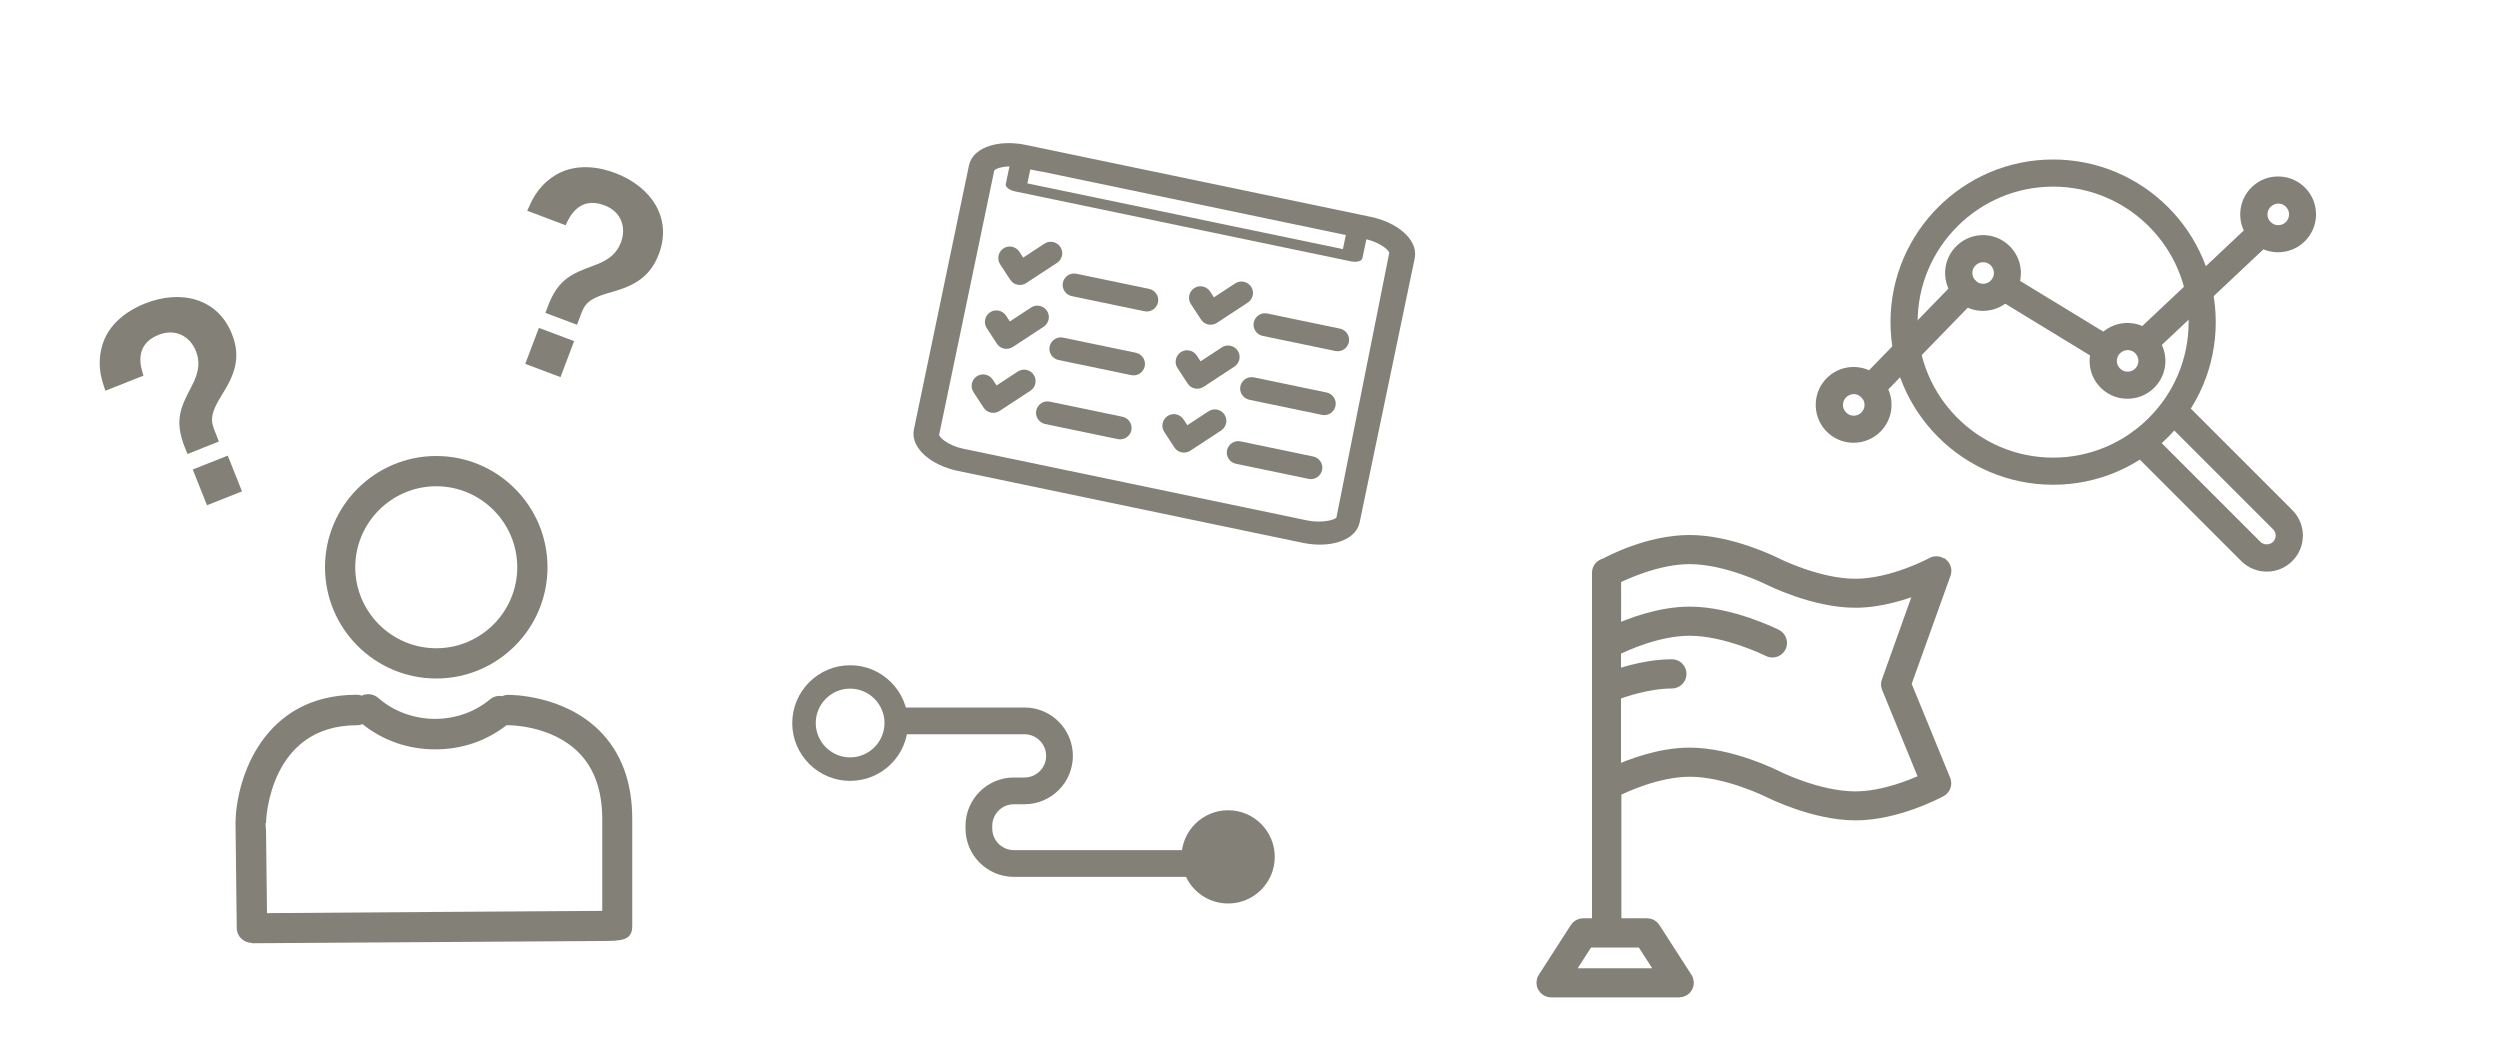 <?xml version="1.0" encoding="UTF-8"?>
<svg id="_レイヤー_2" data-name="レイヤー 2" xmlns="http://www.w3.org/2000/svg" width="200" height="85" viewBox="0 0 200 85">
  <defs>
    <style>
      .cls-1 {
        fill: none;
      }

      .cls-2, .cls-3 {
        fill: #838077;
      }

      .cls-3 {
        stroke: #838077;
        stroke-miterlimit: 10;
      }
    </style>
  </defs>
  <g id="_レイヤー_1-2" data-name="レイヤー 1">
    <g>
      <g>
        <g>
          <path class="cls-3" d="M171.65,27.91c-.16,0-.31-.06-.43-.18-.22-.24-.21-.61,.02-.83l9.16-8.62c.24-.22,.61-.21,.83,.02,.22,.24,.21,.61-.02,.83l-9.16,8.62c-.11,.11-.26,.16-.4,.16Z"/>
          <path class="cls-3" d="M168.31,28.43c-.1,0-.21-.03-.3-.09l-7.92-4.83c-.28-.17-.36-.53-.19-.81,.17-.28,.53-.36,.81-.19l7.92,4.83c.28,.17,.36,.53,.19,.8-.11,.18-.3,.28-.5,.28Z"/>
          <path class="cls-3" d="M149.68,31.61c-.15,0-.29-.05-.41-.17-.23-.23-.24-.6-.01-.83l7.59-7.81c.23-.23,.6-.24,.83-.01,.23,.23,.24,.6,.01,.83l-7.59,7.81c-.11,.12-.27,.18-.42,.18Z"/>
          <path class="cls-3" d="M148.3,34.92s-.08,0-.12,0c-.68-.03-1.3-.32-1.76-.82-.46-.5-.69-1.15-.66-1.82,.03-.68,.32-1.3,.82-1.76,.5-.46,1.15-.69,1.82-.66,.68,.03,1.3,.32,1.76,.82,.46,.5,.69,1.15,.66,1.82-.06,1.36-1.18,2.42-2.53,2.42Zm0-3.89c-.34,0-.66,.13-.92,.36-.27,.25-.42,.58-.44,.94-.02,.36,.11,.71,.36,.98,.25,.27,.58,.43,.94,.44,.74,.04,1.39-.55,1.42-1.3,.02-.36-.11-.71-.36-.98-.25-.27-.58-.42-.94-.44-.02,0-.04,0-.06,0Z"/>
          <path class="cls-3" d="M158.65,24.37s-.08,0-.12,0c-1.39-.06-2.48-1.25-2.42-2.64,.06-1.4,1.26-2.48,2.64-2.42,1.39,.06,2.48,1.25,2.42,2.64h0c-.06,1.36-1.18,2.42-2.53,2.42Zm0-3.89c-.72,0-1.33,.57-1.36,1.3-.03,.75,.55,1.39,1.3,1.42,.74,.03,1.39-.55,1.42-1.3h0c.03-.75-.55-1.39-1.3-1.42-.02,0-.04,0-.06,0Z"/>
          <path class="cls-3" d="M170.21,31.4s-.08,0-.12,0c-.68-.03-1.3-.32-1.76-.82-.46-.5-.69-1.15-.66-1.82,.03-.68,.32-1.3,.82-1.76,.5-.46,1.15-.69,1.82-.66,1.39,.06,2.48,1.25,2.42,2.64h0c-.06,1.36-1.18,2.42-2.53,2.42Zm0-3.89c-.34,0-.66,.13-.92,.36-.27,.25-.42,.58-.44,.94-.02,.36,.11,.71,.36,.98,.25,.27,.58,.43,.94,.44,.74,.04,1.39-.55,1.42-1.3h0c.03-.75-.55-1.39-1.3-1.42-.02,0-.04,0-.06,0Z"/>
          <path class="cls-3" d="M182.26,19.68s-.08,0-.12,0c-.68-.03-1.3-.32-1.76-.82-.46-.5-.69-1.15-.66-1.82,.03-.68,.32-1.3,.82-1.76,.5-.46,1.14-.69,1.82-.66,.68,.03,1.3,.32,1.76,.82,.46,.5,.69,1.15,.66,1.82h0c-.06,1.36-1.18,2.42-2.53,2.42Zm0-3.89c-.34,0-.66,.13-.92,.36-.27,.25-.42,.58-.44,.94-.02,.36,.11,.71,.36,.98,.25,.27,.58,.43,.94,.44,.75,.04,1.39-.55,1.42-1.3,.02-.36-.11-.71-.36-.98-.24-.27-.58-.43-.94-.44-.02,0-.04,0-.06,0Z"/>
        </g>
        <g>
          <path class="cls-3" d="M164.25,38.28c-6.9,0-12.51-5.61-12.51-12.51s5.61-12.51,12.51-12.51,12.51,5.61,12.51,12.51-5.61,12.51-12.51,12.51Zm0-23.85c-6.25,0-11.34,5.09-11.34,11.34s5.09,11.34,11.34,11.34,11.34-5.09,11.34-11.34-5.09-11.34-11.34-11.34Z"/>
          <path class="cls-3" d="M181.34,45.23c-.63,0-1.23-.25-1.68-.69l-8.75-8.75c-.23-.23-.23-.6,0-.83,.23-.23,.6-.23,.83,0l8.75,8.75c.45,.45,1.24,.45,1.7,0,.48-.48,.48-1.24,.02-1.71l-8.37-8.37c-.23-.23-.23-.6,0-.83,.23-.23,.6-.23,.83,0l8.37,8.37c.92,.92,.92,2.43,0,3.35-.46,.46-1.06,.71-1.69,.71Z"/>
        </g>
      </g>
      <path class="cls-3" d="M155.34,45.16c-.21-.18-.51-.21-.75-.08-.03,.02-3.18,1.72-6.16,1.72s-6.28-1.65-6.33-1.68c0,0,0,0,0,0-.15-.07-3.62-1.82-6.93-1.82s-6.38,1.66-6.76,1.86c-.31,.06-.55,.33-.55,.65v28.15h-1.21c-.23,0-.44,.12-.56,.31l-2.57,3.99c-.13,.2-.14,.47-.02,.68,.12,.21,.34,.35,.59,.35h10.24c.24,0,.47-.13,.59-.35,.12-.21,.11-.48-.02-.68l-2.57-3.99c-.12-.19-.33-.31-.56-.31h-2.56v-10.7c.71-.36,3.4-1.62,5.98-1.62,2.97,0,6.26,1.64,6.33,1.67,0,0,0,0,0,0,.15,.07,3.62,1.82,6.93,1.82s6.66-1.8,6.8-1.88c.3-.16,.43-.52,.3-.84l-3.15-7.69,3.17-8.83c.09-.26,.02-.55-.19-.73Zm-23.96,30.14l1.71,2.66h-7.79l1.71-2.66h4.37Zm19.64-20.78c-.06,.16-.05,.33,.01,.48l3.02,7.36c-1.03,.48-3.37,1.45-5.63,1.45-2.98,0-6.28-1.65-6.33-1.68,0,0,0,0,0,0-.15-.07-3.62-1.82-6.93-1.82-2.38,0-4.76,.92-5.98,1.48v-6.26c.67-.26,2.66-.95,4.57-.95,.37,0,.67-.3,.67-.67s-.3-.67-.67-.67c-1.79,0-3.58,.52-4.57,.86v-2.12c.71-.36,3.41-1.62,5.98-1.62,2.99,0,6.3,1.65,6.33,1.67,.33,.17,.73,.03,.9-.29,.17-.33,.03-.73-.29-.9-.15-.07-3.62-1.81-6.93-1.81-2.38,0-4.76,.92-5.98,1.47v-4.25c.71-.36,3.41-1.62,5.98-1.62,2.97,0,6.26,1.64,6.33,1.67,0,0,0,0,0,0,.15,.07,3.62,1.82,6.93,1.82,2,0,4-.65,5.31-1.19l-2.71,7.58Z"/>
      <g>
        <path class="cls-3" d="M68.01,61.97c-2.27,0-4.13-1.85-4.13-4.12s1.85-4.13,4.13-4.13,4.13,1.85,4.13,4.13-1.85,4.12-4.13,4.12Zm0-7.38c-1.79,0-3.25,1.46-3.25,3.25s1.46,3.25,3.25,3.25,3.25-1.46,3.25-3.25-1.46-3.25-3.25-3.25Z"/>
        <circle class="cls-2" cx="98.25" cy="68.55" r="3.73"/>
        <path class="cls-3" d="M98.35,69.65h-17.24c-1.86,0-3.37-1.51-3.37-3.37v-.21c0-1.86,1.51-3.37,3.37-3.37h.85c1.23,0,2.23-1,2.23-2.23s-1-2.23-2.23-2.23h-10.08c-.32,0-.57-.26-.57-.57s.26-.57,.57-.57h10.08c1.86,0,3.37,1.51,3.37,3.37s-1.51,3.37-3.37,3.37h-.85c-1.23,0-2.23,1-2.23,2.23v.21c0,1.23,1,2.23,2.23,2.23h17.24c.32,0,.57,.26,.57,.57s-.26,.57-.57,.57Z"/>
      </g>
      <path class="cls-2" d="M14.79,35.8c-.86-2.16-.34-3.21,.51-4.84,.69-1.28,.68-2.1,.37-2.88-.45-1.14-1.6-1.84-2.99-1.29-2.03,.81-1.4,2.65-1.2,3.26l-3.05,1.21c-.29-.85-.64-1.86-.34-3.28,.46-2.23,2.47-3.29,3.51-3.7,2.86-1.14,5.81-.43,6.95,2.43,.72,1.8,.28,3.18-.76,4.82-1.08,1.7-.9,2.21-.59,3l.31,.79-2.51,1-.21-.52Zm3.43,.65l1.14,2.86-2.8,1.11-1.14-2.86,2.8-1.11Z"/>
      <path class="cls-2" d="M43.83,24.5c.82-2.17,1.91-2.6,3.63-3.24,1.38-.48,1.92-1.09,2.22-1.88,.43-1.15,.06-2.44-1.34-2.96-2.05-.77-2.82,1.01-3.09,1.6l-3.07-1.16c.36-.82,.78-1.81,1.95-2.65,1.84-1.33,4.04-.77,5.08-.37,2.88,1.09,4.59,3.59,3.5,6.48-.69,1.82-1.94,2.54-3.8,3.05-1.94,.53-2.15,1.02-2.45,1.82l-.3,.79-2.53-.95,.2-.52Zm2.1,2.79l-1.09,2.88-2.82-1.06,1.09-2.88,2.82,1.06Z"/>
      <g>
        <path class="cls-3" d="M104.34,42.94l-27.62-5.76c-1.95-.41-3.34-1.62-3.12-2.71l4.41-21.15c.23-1.09,1.99-1.64,3.94-1.24l27.62,5.76c1.95,.41,3.34,1.62,3.12,2.71l-4.41,21.15c-.23,1.09-1.99,1.64-3.94,1.24Zm-22.56-30.04c-1.14-.24-2.59,0-2.73,.64l-4.41,21.15c-.13,.64,1.1,1.44,2.24,1.68l27.62,5.76c1.14,.24,2.77,.03,2.9-.61l4.23-21.19c.13-.64-1.1-1.44-2.24-1.68l-27.62-5.76Z"/>
        <path class="cls-2" d="M108.08,20.91l-26.88-5.6c-.45-.09-.78-.35-.74-.58l.51-2.43c.05-.22,.45-.33,.91-.24l26.88,5.6c.45,.09,.78,.35,.74,.58l-.51,2.43c-.05,.22-.45,.33-.91,.24Zm-25.89-6.24l25.24,5.26,.34-1.62-25.24-5.26-.34,1.62Z"/>
        <g>
          <g>
            <path class="cls-3" d="M81.5,22.29c-.1-.02-.2-.08-.26-.18l-.81-1.24c-.13-.19-.07-.45,.12-.58,.19-.13,.45-.07,.58,.12l.58,.89,2.12-1.39c.19-.13,.45-.07,.58,.12,.13,.19,.07,.45-.12,.58l-2.47,1.62c-.1,.06-.21,.08-.31,.06Z"/>
            <path class="cls-3" d="M80.43,27.4c-.1-.02-.2-.08-.26-.18l-.81-1.24c-.13-.19-.07-.45,.12-.58,.19-.13,.45-.07,.58,.12l.58,.89,2.12-1.39c.19-.13,.45-.07,.58,.12,.13,.19,.07,.45-.12,.58l-2.47,1.62c-.1,.06-.21,.08-.31,.06Z"/>
            <path class="cls-3" d="M79.37,32.52c-.1-.02-.2-.08-.26-.18l-.81-1.24c-.13-.19-.07-.45,.12-.58,.19-.13,.45-.07,.58,.12l.58,.89,2.12-1.39c.19-.13,.45-.07,.58,.12s.07,.45-.12,.58l-2.47,1.62c-.1,.06-.21,.08-.31,.06Z"/>
          </g>
          <g>
            <path class="cls-3" d="M91.66,24.41l-5.82-1.21c-.22-.05-.37-.27-.32-.49s.27-.37,.49-.32l5.82,1.21c.22,.05,.37,.27,.32,.49s-.27,.37-.49,.32Z"/>
            <path class="cls-3" d="M90.6,29.52l-5.82-1.21c-.22-.05-.37-.27-.32-.49s.27-.37,.49-.32l5.82,1.21c.22,.05,.37,.27,.32,.49s-.27,.37-.49,.32Z"/>
            <path class="cls-3" d="M89.53,34.64l-5.82-1.21c-.22-.05-.37-.27-.32-.49s.27-.37,.49-.32l5.82,1.21c.22,.05,.37,.27,.32,.49s-.27,.37-.49,.32Z"/>
          </g>
        </g>
        <g>
          <g>
            <path class="cls-3" d="M96.76,25.47c-.1-.02-.2-.08-.26-.18l-.81-1.24c-.13-.19-.07-.45,.12-.58,.19-.13,.45-.07,.58,.12l.58,.89,2.12-1.39c.19-.13,.45-.07,.58,.12,.13,.19,.07,.45-.12,.58l-2.47,1.62c-.1,.06-.21,.08-.31,.06Z"/>
            <path class="cls-3" d="M95.69,30.59c-.1-.02-.2-.08-.26-.18l-.81-1.24c-.13-.19-.07-.45,.12-.58,.19-.13,.45-.07,.58,.12l.58,.89,2.12-1.39c.19-.13,.45-.07,.58,.12,.13,.19,.07,.45-.12,.58l-2.47,1.62c-.1,.06-.21,.08-.31,.06Z"/>
            <path class="cls-3" d="M94.63,35.7c-.1-.02-.2-.08-.26-.18l-.81-1.24c-.13-.19-.07-.45,.12-.58,.19-.13,.45-.07,.58,.12l.58,.89,2.12-1.39c.19-.13,.45-.07,.58,.12s.07,.45-.12,.58l-2.47,1.62c-.1,.06-.21,.08-.31,.06Z"/>
          </g>
          <g>
            <path class="cls-3" d="M106.93,27.59l-5.82-1.21c-.22-.05-.37-.27-.32-.49s.27-.37,.49-.32l5.82,1.21c.22,.05,.37,.27,.32,.49s-.27,.37-.49,.32Z"/>
            <path class="cls-3" d="M105.86,32.7l-5.82-1.21c-.22-.05-.37-.27-.32-.49s.27-.37,.49-.32l5.82,1.21c.22,.05,.37,.27,.32,.49s-.27,.37-.49,.32Z"/>
            <path class="cls-3" d="M104.79,37.82l-5.82-1.21c-.22-.05-.37-.27-.32-.49s.27-.37,.49-.32l5.82,1.21c.22,.05,.37,.27,.32,.49s-.27,.37-.49,.32Z"/>
          </g>
        </g>
      </g>
      <g>
        <path class="cls-2" d="M34.9,54.28c4.91,0,8.9-3.99,8.9-8.9s-3.99-8.9-8.9-8.9-8.9,3.99-8.9,8.9,3.99,8.9,8.9,8.9Zm0-15.38c3.57,0,6.48,2.91,6.48,6.48s-2.91,6.48-6.48,6.48-6.48-2.91-6.48-6.48,2.91-6.48,6.48-6.48Z"/>
        <path class="cls-2" d="M20.17,75.46h0l27.96-.18c1.59-.01,2.46-.02,2.45-1.22v-8.55c0-2.96-.89-5.34-2.65-7.08-2.91-2.87-7.11-2.84-7.28-2.84-.17,0-.33,.04-.48,.1-.34-.06-.69,.03-.97,.26-1.19,1-2.76,1.56-4.4,1.56s-3.32-.59-4.53-1.67c-.38-.33-.9-.39-1.33-.19-.13-.05-.26-.07-.41-.07-7.48,0-9.61,6.66-9.69,10.18,0,.02,0,.03,0,.05,0,.25,.1,8.43,.1,8.43,0,.66,.55,1.19,1.21,1.19Zm1.11-9.62c0-.32,.29-7.82,7.27-7.82,.16,0,.31-.03,.45-.09,1.61,1.3,3.65,2.02,5.81,2.02s4.13-.69,5.72-1.94c.06,0,.11,.02,.17,.01,.04,0,3.36-.02,5.55,2.14,1.28,1.26,1.93,3.07,1.93,5.36v7.35c-4.73,.03-22.08,.14-26.82,.18l-.07-5.92c0-.5-.01-.93-.05-1.28h.03Z"/>
      </g>
      <rect class="cls-1" width="200" height="85"/>
    </g>
  </g>
</svg>